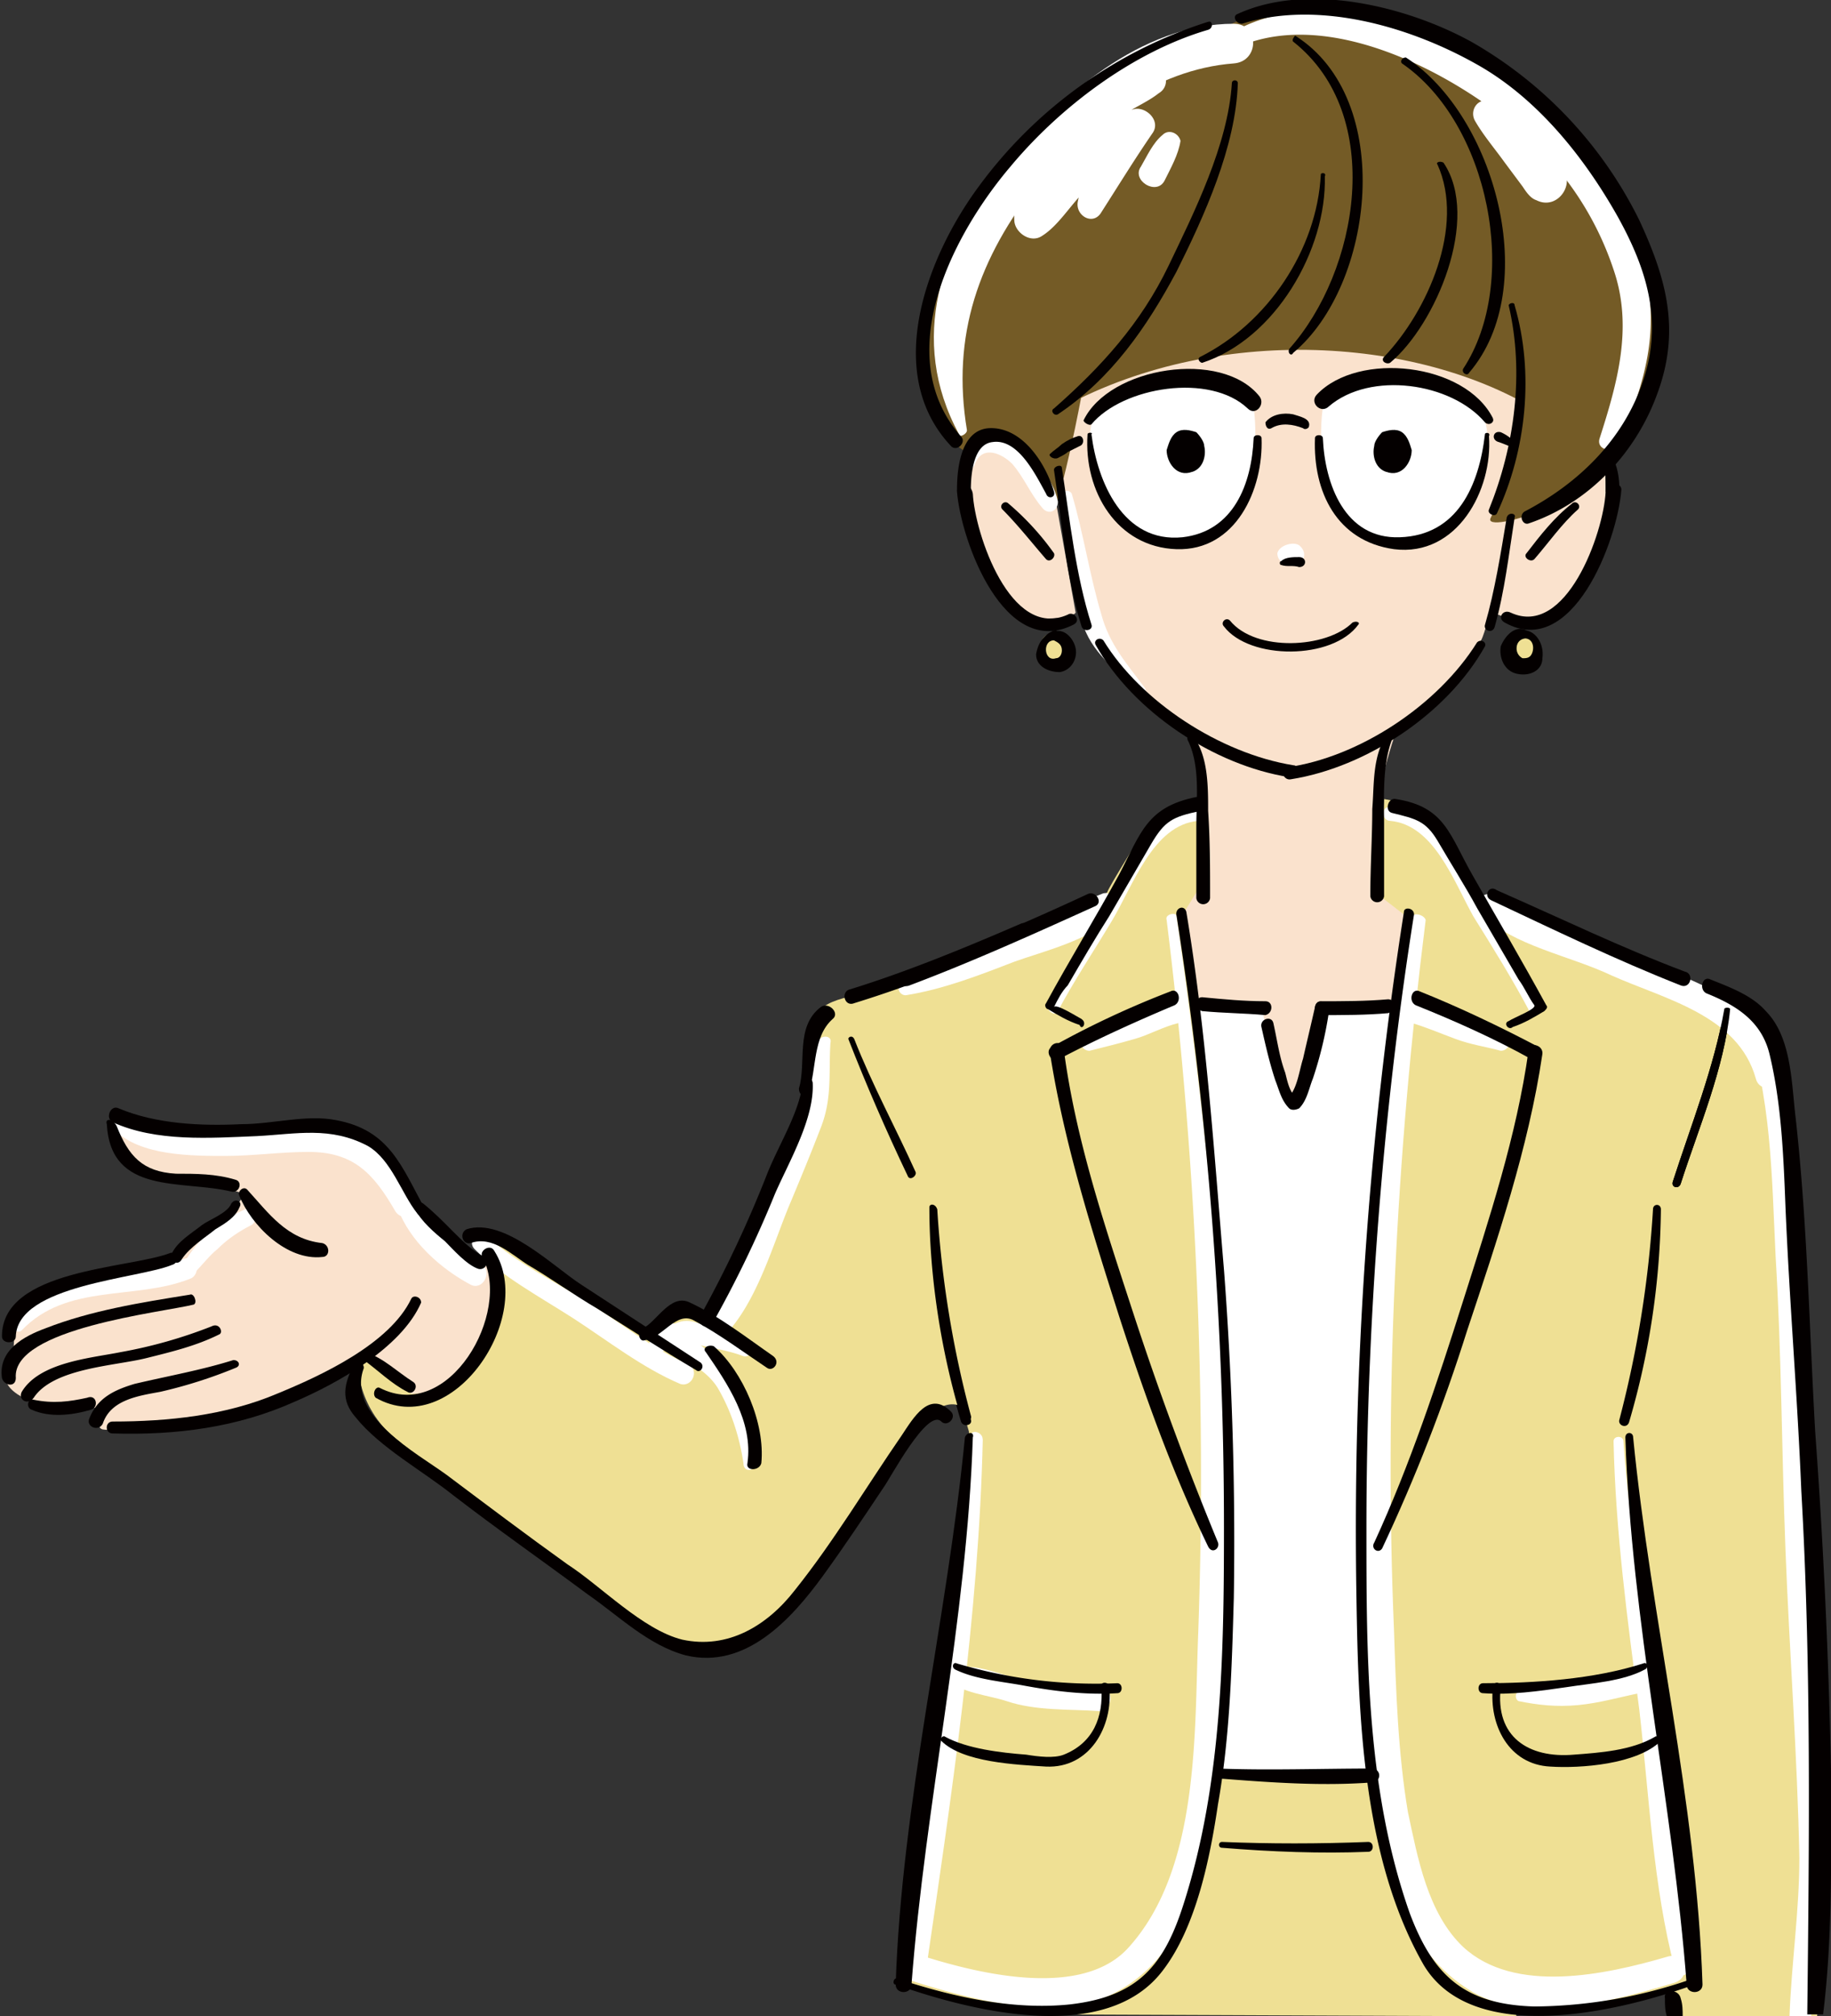 <svg xmlns="http://www.w3.org/2000/svg" width="169" height="186" fill="none" viewBox="0 0 169 186"><rect x="0" y="0" width="169" height="186" fill="#333333" stroke="none"/><g clip-path="url(#a)"><path fill="#EFE094" d="M168.27 172.1c.36-9.7-.91-25.97-1.46-36.76-.55-10.8-2.37-34.38-2.74-37.13a7.8 7.8 0 0 0-4.2-5.67c-1.64-.73-7.84-3.29-7.84-3.29l-7.67 42.43 10.04 49.75s.18 2.2.18 4.57h13.14c.19-3.47.37-8.6.55-13.9"/><path fill="#040000" d="M159.15 93.1c-.92 5.3-3.1 10.78-4.75 15.9-.18.55.55.73.73.19 1.64-5.12 4.02-10.61 4.56-16.1 0-.18-.54-.18-.54 0"/><path fill="#fff" d="M168.09 171.37c0-10.06-.91-19.94-1.28-30-.37-9.5-.55-18.83-1.1-28.34-.36-6.22-.18-14.09-3.46-19.57-.37-.55-1.46-.19-1.28.55 2.56 6.95 2.56 14.63 2.92 21.94.55 8.97.55 17.93.91 27.07.37 9.51 1.1 19.02 1.28 28.35 0 4.94-.73 9.7-.91 14.63h2c.19-4.94.92-9.7.92-14.63"/><path fill="#fff" d="m133.41 91.26-26.64.73.18 73.7 22.45.38z"/><path fill="#EFE094" d="m96.73 185.82 43.25.18-6.75-22.68-27.01.18z"/><path fill="#FAE2CD" d="M109.87 67.85c.91.92 1.28 1.65 1.1 4.76-.19 2.92 0 8.78 0 8.78l-1.83 2.74 1.1 8.41 6.2.55s2.37 8.96 2.92 8.23c.36-.73 2.74-8.23 2.74-8.23l6.38-.18 1.46-8.6-2.37-2s-.55-6.96-.18-9.34c.36-2.37 1.46-5.48 1.46-5.48s-6.39 3.65-9.3 3.65c-3.3.19-9.68-3.29-9.68-3.29"/><path fill="#EFE094" d="M110.96 73.89c.19 2.38-.18 7.86-.18 7.86l-1.82 2.93s4.2 34.02 4.2 45.35c0 11.35.36 27.26-1.47 36.58-1.64 9.33-4.56 17.01-10.76 18.48s-17.7-2.38-17.7-2.38c1.45-14.82 6.38-49.93 6.2-50.66-.18-.55-2.92-10.06-3.47-17.2-.36-7.13-7.12-21.94-6.02-22.86s22.08-9.14 22.26-9.69 2.92-4.94 3.84-6.4c1.1-1.28 4.92-2.01 4.92-2.01"/><path fill="#fff" d="M97.64 93.27c1.46-2.74 3.28-5.48 4.93-8.23 2-3.29 3.83-8.96 8.03-9.32.73 0 .91-1.28 0-1.28-4.56.18-5.66 4.02-7.67 7.5-2.19 3.65-4.38 7.13-6.2 10.79-.18.54.73 1.1.91.54"/><path fill="#EFE094" d="M127.75 73.7c-.18 2.38-.36 8.97-.36 8.97l2.37 1.83s-4.2 34.01-4.2 45.35c-.18 11.53-.36 27.25 1.46 36.58 1.65 9.33 4.57 17.01 10.77 18.47 6.2 1.47 18.8-1.83 18.8-1.83-1.83-14.81-6.94-50.47-6.75-51.02.18-.55 2.19-10.06 2.55-17.2.37-7.13 1.83-24.5.73-25.42-1.1-.91-16.79-6.76-16.97-7.31s-2.92-4.94-3.83-6.4c-.92-1.47-4.57-2.01-4.57-2.01"/><path fill="#FAE2CD" d="M97.1 38.04s2.73 18.84 3.1 19.75c.36.92 1.1 1.65 1.27 2.2.19.55 4.93 5.67 8.4 7.86s8.4 3.48 8.94 3.48c.55 0 8.03-2.38 10.4-4.2 2.38-1.84 6.76-6.78 7.49-8.06s2.37-9.69 2.73-11.52c.37-1.64 1.28-12.25.92-14.81-.37-2.56-4.75-8.96-19.71-7.87-14.97 1.28-23.55 8.05-23.55 13.17"/><path fill="#FAE2CD" d="M90.89 40.42c-3.1.73-2.37 6.22-.37 10.6 2.01 4.4 3.29 6.04 5.84 6.04 2.74 0 2.92-.55 2.92-.55l-1.82-10.24c.18-.18-3.47-6.58-6.57-5.85"/><path fill="#FAE2CD" d="M146.73 40.42c3.1.73 2.38 6.22.37 10.6-2 4.4-3.29 6.04-6.02 6.04-2.74 0-3.1-.55-3.1-.55l1.82-10.24c0-.18 3.83-6.58 6.93-5.85"/><path fill="#fff" d="M115.53 36.76c.54 1.83.73 8.05-1.83 10.97-2.55 2.93-8.03 3.11-10.22.55a11.8 11.8 0 0 1-2.92-7.13c0-1.65.18-3.3 1.83-4.2 1.64-.92 4.01-2.02 6.75-2.02s6.39 1.83 6.39 1.83"/><path fill="#fff" d="M122.28 36.76c-.55 1.83-.73 8.05 1.82 10.97 2.56 2.93 8.03 3.11 10.22.55a11.8 11.8 0 0 0 2.92-7.13c.19-1.65-.18-3.3-1.82-4.2-1.64-.92-4.02-2.02-6.75-2.02s-6.4 1.83-6.4 1.83"/><path fill="#745B26" d="M95.45 39.14c14.05-9.15 33.76-8.6 45.8-1.65 0 0 3.11-2.38 2.56-8.41-.73-6.04-9.85-20.12-13.5-21.76s-9.5-4.94-14.97-2.93-8.76 3.66-12.59 7.86S96 19.93 95.27 23.6s.18 15.55.18 15.55"/><path fill="#745B26" d="M140.16 34.2c.19 6.04-2 12.44-2.55 13.53-.55.92 2.37.37 5.3-.91 2.91-1.28 10.21-8.41 10.4-17S142.7 9.68 135.05 4.93s-15.33-5.3-19.7-3.48c-4.39 1.65-7.3 4.94-4.02 10.43s28.83 22.31 28.83 22.31"/><path fill="#745B26" d="M113.34 2.93c-1.83-1.28-11.68 2-19.35 10.6-7.66 8.6-9.67 16.46-8.4 21.95 1.28 5.49 3.66 6.22 3.66 6.22s1.27-2.01 2.92-1.46c1.64.54 3.65 3.29 3.65 3.29l1.64 3.1c1.28-4.02 2.55-11.15 2.55-11.15z"/><path fill="#fff" d="M89.25 39.69c-1.46-8.78 1.09-15.91 6.57-22.86 4.38-5.5 10.76-10.43 18.06-10.98 2.38-.18 2.38-3.66 0-3.66-8.57 0-16.24 6.77-21.17 12.99-5.84 7.32-8.94 16.1-4.2 24.87 0 .37.74 0 .74-.36"/><path fill="#fff" d="M112.79 5.12c8.58-5.3 21.35 1.46 27.92 7.32a28.6 28.6 0 0 1 8.22 12.43c1.82 5.3.36 10.43-1.28 15.55-.37 1.1 1.28 1.46 1.82.55 2.38-5.85 3.84-10.43 2.2-16.83-1.47-5.67-5.48-10.6-9.86-14.45-7.12-6.4-21-12.43-29.57-5.67-.73.37 0 1.47.55 1.1"/><path fill="#fff" d="M106.22 6.4c-1.64.73-3.1 1.1-4.56 2.2a24 24 0 0 0-3.84 3.65c-1.82 2.02-4.38 5.3-4.2 8.05 0 1.1 1.47 2.2 2.56 1.46 1.46-.91 2.56-2.74 3.83-4.02 1.46-1.46 3.65-4.02 5.66-4.75l-1.64-2.2c-1.46 2.56-4.02 4.94-4.56 7.86-.19 1.29 1.45 2.2 2.19.92 1.64-2.56 3.1-4.94 4.74-7.32.73-1.1-.55-2.37-1.64-2.2-1.83.37-3.29 2.02-4.57 3.12-1.09.91-2.18 1.83-3.1 2.74-.91.73-1.64 2.2-2.55 2.74.91.55 1.64.92 2.55 1.47-.36-1.83 2.2-4.94 3.29-6.22a19 19 0 0 1 3.28-3.3c1.1-.72 2.38-1.27 3.29-2 1.28-.74.55-2.75-.73-2.2"/><path fill="#fff" d="M107.31 12.44c-.9.73-1.46 2-2 2.92-.92 1.28 1.46 2.75 2.19 1.28.54-1.1 1.27-2.37 1.46-3.65-.19-.74-1.1-1.1-1.65-.55"/><path fill="#fff" d="M136.15 11.16c.73 1.28 1.82 2.56 2.74 3.84l1.64 2.2c.36.54.73 1.09 1.28 1.27 2.19 1.1 4.01-2.2 1.82-3.29q.27.27 0 0a2.2 2.2 0 0 0-.91-.91c-.55-.55-1.1-1.28-1.64-2.02-.92-1.1-2.01-2.56-3.47-2.92-1.28-.37-2 .91-1.46 1.83"/><path fill="#fff" d="M142.17 92.73c-1.82-3.66-4.2-7.32-6.2-10.8-2.01-3.47-3.1-7.31-7.67-7.5-.91 0-.73 1.29 0 1.29 4.02.36 5.84 5.48 7.67 8.78 1.82 2.92 3.65 5.85 5.29 8.96.36.36 1.1-.19.91-.73"/><path fill="#fff" d="M107.68 84.86a415 415 0 0 1 2.92 65.66c-.37 9.14.18 21.76-6.39 29.08-4.2 4.75-13.5 2.56-18.8.91-1.64-.54-2.19 2.02-.73 2.38 5.3 1.65 13.14 3.66 18.25.92 8.03-4.21 9.13-15.19 9.68-23.23 2-25.42-.37-50.85-4.02-76.08 0-.37-1.1-.19-.91.36"/><path fill="#fff" d="M100.56 96.93c1.46-.36 2.92-.73 4.2-1.1 1.28-.36 2.55-1.1 4.01-1.46 1.65-.36.92-3.29-.73-2.74-2.73.91-5.29 2.74-8.03 4.02-.54.37-.18 1.28.55 1.28"/><path fill="#fff" d="M130.3 84.68c-3.46 24.69-5.83 49.56-4 74.62.54 8.23 1.45 19.2 9.12 24.14 5.1 3.47 13.69 1.1 19.16-.55 1.64-.55.91-2.92-.73-2.38-5.66 1.65-14.05 3.48-18.8-.91-3.28-3.11-4.2-8.23-5.1-12.44-.92-5.48-1.1-11.15-1.28-16.64-.92-21.77.18-43.9 2.92-65.66-.19-.55-1.28-.73-1.28-.18"/><path fill="#fff" d="M139.07 95.65c-2.74-1.28-5.11-3.1-8.03-4.02-1.64-.55-2.37 2.2-.73 2.74 1.28.37 2.55.92 4.01 1.46 1.46.55 2.92.74 4.2 1.1.73 0 1.1-.91.55-1.28"/><path fill="#fff" d="M83.59 91.81c3.47-.55 6.75-1.83 10.04-3.1 2.55-.92 7.11-2.02 9.12-4.21.73-.74 0-2.56-1.1-2.02-5.83 2.38-12.77 4.76-18.43 8.42-.55.18-.18.91.37.91"/><path fill="#fff" d="M136.7 84.31c2.92 2.93 8.2 3.84 12.04 5.67 4.93 2.2 11.68 3.66 13.32 9.51.37 1.47 2.56.92 2.38-.73-.91-4.94-5.11-6.95-9.31-8.78-2.56-1.1-4.93-2.38-7.48-3.29-3.1-1.28-6.57-2.2-9.68-4.02-1.1-.73-2 .73-1.27 1.64"/><path fill="#fff" d="M90.7 132.78q0-.27 0 0c0-.73-1.09-.92-1.09-.37-1.64 8.05-2.19 16.65-3.28 24.88-.73 5.3-1.47 10.6-2.01 15.72-.37 2.93-1.1 6.04-.92 8.78.19 1.1 1.83 1.47 2.01.37 2.38-16.28 4.93-33.1 5.3-49.38-.37-.18-.73-.18-1.1-.18v.18c0 .73 1.1.73 1.1 0"/><path fill="#fff" d="M87.42 154.9c1.28 1.29 3.83 1.47 5.48 2.02 2.73.92 5.84.73 8.57.92 1.1 0 1.46-1.83.37-2.02-2.2-.36-4.56-.36-6.75-.73-2.38-.36-4.57-1.65-6.94-1.28-.73 0-1.1.73-.73 1.1"/><path fill="#fff" d="M148.93 132.96c.18 8.23 1.27 16.46 2.37 24.7.91 7.86 1.27 16.27 3.28 23.95.18 1.1 1.64.55 1.46-.37-1.28-7.5-1.82-15.72-2.92-23.59-1.1-8.23-2.74-16.46-3.28-24.69 0-.55-.91-.55-.91 0"/><path fill="#fff" d="M140.16 156.92c1.83.37 3.47.55 5.48.37 2-.19 3.83-.73 5.66-1.1 1.46-.37.73-2.38-.55-2.2-1.83.37-3.47.92-5.3 1.28-1.64.19-3.46.37-5.1.74-.55 0-.55.73-.19.91"/><path fill="#EFE094" d="M97.64 58.53c-2-.74-2.37 2.92-.18 2.74 2 0 1.64-2.2.18-2.74"/><path fill="#EFE094" d="M140.9 58.53c-2.01-.74-2.38 2.92-.19 2.74 2 0 1.46-2.2.18-2.74"/><path fill="#fff" d="M118.45 51.94q-.28 0 0 0c.18 0 .18 0 .36.18h.18c-.36-.18.19 0 .19 0 1.1.19 1.64-1.1.73-1.82-.55-.37-1.83 0-2.01.73a1 1 0 0 0 .55.91"/><path fill="#fff" d="M98 45.72c.55 3.84.74 7.68 1.83 11.52.91 3.11 3.1 4.21 4.93 6.77.36.55 1.28 0 .91-.55-1.64-2.2-3.28-4.02-4.01-6.76-1.1-3.66-1.65-7.5-2.74-11.16-.18-.37-.91-.37-.91.18"/><path fill="#fff" d="M89.98 42.8c.73-1.83 2.55-.92 3.46 0 1.1 1.28 1.65 2.74 2.74 4.02.55.73 1.46.37 1.46-.55-.36-2.01-2.55-4.94-4.56-5.67-1.64-.55-3.47.18-4.02 2.01 0 .55.73.92.92.19"/><path fill="#040000" d="M112.79 170.45c4.56.37 9.12.55 13.5.37.55 0 .55-.91 0-.91-4.56.18-9.12.18-13.5 0-.37 0-.37.54 0 .54"/><path fill="#040000" d="M112.42 164.05c4.75.37 9.5.73 14.24.37a.64.64 0 0 0 0-1.28c-4.75 0-9.5.18-14.24 0-.54 0-.54.73 0 .91"/><path fill="#040000" d="M109.69 68.4c1.1 2.38.73 5.3.73 7.87v6.58a.64.64 0 0 0 1.27 0c0-2.74 0-5.3-.18-8.05 0-2.2 0-4.94-1.28-6.76-.18-.74-.9-.19-.54.36"/><path fill="#040000" d="M127.94 67.85c-1.28 2.01-1.1 4.57-1.28 6.77 0 2.56-.18 5.3-.18 8.05a.64.64 0 0 0 1.27 0v-6.59c0-2.37-.18-5.48.73-7.86.55-.37-.18-.92-.54-.37"/><path fill="#040000" d="M82.67 183.07c6.76 2.38 19.35 5.67 24.64-1.28 3.1-4.02 4.38-10.42 5.11-15.36 1.1-6.22 1.28-12.62 1.46-19.02a333 333 0 0 0-.9-30.18c-.92-10.97-1.65-22.13-3.48-33.1-.18-.73-1.1-.37-.9.37a365 365 0 0 1 4.37 56.5c0 11.53-.18 23.42-3.65 34.4-1.82 5.84-4.2 8.77-10.58 9.5-5.3.55-10.95-.73-15.88-2.37-.37-.19-.55.54-.19.54"/><path fill="#040000" d="M89.06 132.6c-1.64 16.82-5.84 33.65-6.39 50.47 0 .92 1.46.92 1.46 0 1.28-16.82 5.12-33.65 5.66-50.47.18-.55-.55-.55-.73 0"/><path fill="#040000" d="M88.15 154c1.83.9 4.2 1.1 6.2 1.46 2.93.55 5.84.91 8.77.73.54 0 .54-.92 0-.92a45 45 0 0 1-14.79-1.82c-.36-.19-.54.36-.18.54"/><path fill="#040000" d="M86.87 160.58c2.01 2.01 6.94 2.2 9.68 2.38 4.01.18 6.2-3.66 5.84-7.32 0-.55-.92-.55-.73 0 .18 2.74-.73 5.12-3.47 6.22-.91.36-2.37.18-3.47 0-2.37-.18-5.47-.55-7.48-1.65-.18-.18-.55.19-.37.37"/><path fill="#040000" d="M100.38 82.48a272 272 0 0 1-16.8 7.14c-.9.36-.54 1.64.37 1.28 5.84-2.2 11.5-4.76 17.16-7.32.73-.36 0-1.46-.73-1.1"/><path fill="#040000" d="M97.82 97.66c3.47-1.83 7.12-3.47 10.59-4.93.73-.37.36-1.65-.37-1.28a85 85 0 0 0-10.95 5.12c-.73.36 0 1.64.73 1.1"/><path fill="#040000" d="M112.42 142.29a296 296 0 0 1-7.84-21.22c-2.56-7.86-5.3-15.9-6.4-24.32-.17-.92-1.45-.55-1.27.37 1.28 8.22 3.83 16.27 6.39 24.32 2.37 7.31 4.93 14.45 8.21 21.22.37.73 1.1.18.91-.37"/><path fill="#040000" d="M99.83 94c-.36-.18-2.37-1.46-2.55-1.1.36-.72.73-1.45 1.27-2 1.28-2.2 2.56-4.4 3.84-6.4l3.83-6.59c1.28-2.2 2-2.56 4.56-3.1.73-.19.55-1.47-.36-1.29-4.57.92-5.11 3.3-7.12 7.14-2.2 4.02-4.56 7.86-6.75 11.88-.19.19 0 .55.18.55.91.55 1.82 1.1 2.92 1.46.18.55.73-.18.18-.54"/><path fill="#040000" d="M85.78 111.56c0 6.4 1.1 13.54 2.92 19.57.18.55 1.1.37.91-.18a100 100 0 0 1-3.1-19.39c0-.55-.73-.55-.73 0"/><path fill="#040000" d="M116.8 92.36c-2 0-3.83-.18-5.84-.37-.73 0-.73 1.1 0 1.28 2.01.19 3.84.19 5.84.37.73-.18.73-1.28 0-1.28"/><path fill="#040000" d="M121.37 92.9c-.37 1.65-.73 3.12-1.1 4.76-.36 1.1-.55 2.93-1.46 3.66h.91c-.73-.55-.9-1.64-1.1-2.38-.54-1.46-.72-2.92-1.09-4.57-.18-.73-1.27-.36-1.1.37.37 1.64.74 3.29 1.29 4.94.36.91.54 1.82 1.27 2.56.19.18.55.18.92 0 .73-.73.9-1.83 1.27-2.75a36 36 0 0 0 1.46-6.03c0-1.1-1.1-1.47-1.27-.55"/><path fill="#040000" d="M128.12 92.18c-2 .18-4.2.18-6.2.18-.74 0-.74 1.28 0 1.28 2 0 4.2 0 6.2-.18.73-.19.73-1.28 0-1.28"/><path fill="#040000" d="M156.22 182.53a45 45 0 0 1-14.6 2.56c-6.38-.19-9.3-2.75-11.5-8.6-4-11.34-4-23.6-4-35.48 0-18.66 1.45-38.04 4.37-56.51.18-.74-.91-.92-.91-.37a368 368 0 0 0-4.38 63.28c.18 10.97.55 23.96 6.2 33.84 4.57 7.68 18.44 4.2 25 1.82.37 0 .19-.73-.18-.54"/><path fill="#040000" d="M137.6 83.03c5.85 2.75 11.5 5.49 17.53 7.87.91.36 1.28-1.1.36-1.28-5.84-2.2-11.5-4.94-17.33-7.5-.73-.55-1.28.55-.55.91"/><path fill="#040000" d="M141.99 96.57c-3.47-1.83-7.3-3.66-10.95-5.12-.73-.37-1.1.91-.37 1.28 3.65 1.46 7.3 3.1 10.59 4.93.73.55 1.46-.73.73-1.1"/><path fill="#040000" d="M127.57 142.84c3.1-6.59 5.66-13.17 7.85-20.12 2.74-8.23 5.66-16.83 6.93-25.42.19-.92-1.27-1.28-1.27-.37-1.1 7.87-3.65 15.55-6.03 23.05-2.37 7.5-4.92 15.18-8.2 22.3-.37.56.36 1.1.72.56"/><path fill="#040000" d="M139.62 94.74c1.1-.37 2-.92 2.92-1.47.18-.18.36-.36.18-.54-2.2-4.03-4.56-8.05-6.75-11.9-2.2-3.83-2.56-6.4-7.12-7.12-.73-.19-1.1 1.1-.37 1.28 2.2.54 3.1.73 4.2 2.56 1.28 2.19 2.56 4.2 3.65 6.21l3.83 6.59c.55.73.92 1.64 1.46 2.38.19.36-1.82 1.1-2.37 1.46-.55.18 0 .91.37.55"/><path fill="#040000" d="M152.57 111.56a100 100 0 0 1-3.1 19.39c-.18.55.73.91.91.18a72 72 0 0 0 2.92-19.57c0-.55-.73-.55-.73 0"/><path fill="#040000" d="M150.02 132.6c.55 17 4.38 33.65 5.66 50.47 0 .92 1.46.92 1.46 0-.55-17-4.75-33.65-6.4-50.47 0-.55-.72-.55-.72 0"/><path fill="#040000" d="M151.66 153.45c-4.56 1.46-10.04 1.82-14.78 1.82-.55 0-.55.92 0 .92 2.55.18 5.1-.18 7.66-.55 2.38-.37 5.3-.55 7.3-1.65.37-.18.19-.73-.18-.54"/><path fill="#040000" d="M152.76 160.21c-2.2 1.28-5.11 1.47-7.49 1.65-4.2.36-7.3-1.65-6.75-6.22 0-.55-.73-.55-.73 0-.36 3.48 1.46 7.13 5.3 7.32 2.73.18 8.03-.19 10.22-2.38 0-.19-.37-.55-.55-.37"/><path fill="#040000" d="M101.1 59.44c3.48 6.22 10.96 11.16 17.9 12.25.72.19 1.09-1.1.36-1.1-6.75-1.1-14.05-5.85-17.52-11.52-.37-.36-.91 0-.73.37"/><path fill="#040000" d="M136.33 59.26c-3.65 5.85-10.95 10.6-17.52 11.52-.73.18-.36 1.28.37 1.1 6.93-1.1 14.41-6.04 17.88-12.26.18-.36-.36-.73-.73-.36"/><path fill="#040000" d="M114.61 2.2c6.94-2.2 15.33.18 21.54 3.65 5.66 3.11 10.04 8.6 13.14 14.09 2.74 4.93 4.2 9.69 2.37 15.18-1.82 5.48-6.02 9.5-10.95 12.07-.55.36-.18 1.28.37 1.1 5.47-1.84 9.85-6.4 11.86-11.9 2.19-5.85.91-10.6-1.64-16.09a38.6 38.6 0 0 0-15.52-16.46c-6.02-3.3-15.14-5.49-21.53-2.56-.55.18-.18.91.36.91"/><path fill="#040000" d="M100.74 39.14c2.92-3.48 10.95-4.76 14.42-1.46.73.73 1.64-.37 1.1-1.1-3.47-4.4-13.87-2.75-16.25 2.2 0 .18.55.54.73.36"/><path fill="#040000" d="M100.38 40.05c-.37 5.3 2.74 10.43 8.21 10.61s8.03-5.49 7.85-10.24c0-.37-.73-.37-.73 0-.18 4.2-1.83 8.6-6.57 9.14-5.48.55-7.85-5.12-8.4-9.5.19-.19-.36-.19-.36 0"/><path fill="#040000" d="M127.94 43.53c-1.1-.37-1.28-1.65-1.1-2.38 0-.37.37-.91.73-1.28.55-.18 1.28-.37 1.83 0 .54.37.73 1.1.9 1.65 0 1.1-.9 2.56-2.36 2"/><path fill="#040000" d="M110.05 43.53c1.1-.37 1.28-1.65 1.1-2.38 0-.37-.37-.91-.73-1.28-.55-.18-1.28-.37-1.83 0s-.73 1.1-.91 1.65c0 1.1.91 2.56 2.37 2"/><path fill="#040000" d="M97.28 43.35c.73 4.75 1.1 9.87 2.55 14.44.18.55 1.1.37.91-.18-1.46-4.57-2-9.7-2.73-14.45 0-.36-.73-.18-.73.19"/><path fill="#040000" d="M88.33 45.36c.37 4.57 4.38 15.54 10.77 12.25.73-.37 0-1.28-.55-.91-5.29 2.37-8.57-7.5-8.76-11.16-.18-1.1-1.46-1.1-1.46-.18"/><path fill="#040000" d="M97.28 45.36c-.73-2.56-2.92-6.04-6.03-5.86-2.55.19-2.92 3.66-2.92 5.67a.64.64 0 0 0 1.28 0c0-1.28.18-4.2 2-4.39 2.38-.36 4.02 3.11 4.94 4.76.18.55.9.37.73-.18"/><path fill="#040000" d="M92.53 47c1.46 1.47 2.74 3.11 4.02 4.58.36.36.9-.19.73-.55a25 25 0 0 0-4.2-4.58c-.37-.36-.91.19-.55.55"/><path fill="#040000" d="M139.07 47.73c-.55 3.3-1.1 6.77-2 9.88-.2.55.72.91.9.18.92-3.29 1.28-6.58 1.83-10.06.18-.36-.55-.54-.73 0"/><path fill="#040000" d="M118.26 52.12c.55.19 1.1 0 1.65.19.73 0 .73-.92 0-.92-.55 0-1.28 0-1.65.37-.18 0-.18.36 0 .36"/><path fill="#040000" d="M124.83 57.43c-2.37 2.38-8.94 2.74-11.31-.19-.37-.36-.91.19-.55.55 2.37 3.11 10.04 3.11 12.41-.18.18-.18-.18-.37-.55-.18"/><path fill="#040000" d="M97.28 59.07c.36.19.73.37.73.92 0 .36-.19.73-.55.73-1.1.37-1.28-1.65-.18-1.65.73 0 .54-1.1 0-.91q-1.37.55-1.65 2.2c0 1.1 1.1 1.64 2.2 1.64 1.09-.18 1.64-1.28 1.45-2.2-.18-.9-1.1-2-2.19-1.46-.36.18-.18.55.19.73"/><path fill="#040000" d="M140.9 58.16c-1.1-.55-2.01.55-2.38 1.46-.18 1.1.37 2.38 1.64 2.56 1.1.19 2.2-.36 2.2-1.46.18-1.28-.55-2.38-1.47-2.56-.73-.37-.9.73-.18.73.73 0 .91.73.73 1.28s-.55.55-.91.55a1 1 0 0 1-.55-.91c0-.55.37-.92.91-.92.19 0 .37-.55 0-.73"/><path fill="#040000" d="M111.51 2.01A42 42 0 0 0 90.34 17.2c-4.74 6.4-8.94 17.2-2.55 23.96.54.55 1.46-.37.9-.91-6.56-7.5-.72-18.66 4.57-24.88 4.56-5.48 11.32-10.6 18.25-12.62.55-.18.37-.91 0-.73"/><path fill="#040000" d="M97.64 42.25c.37-.19.73-.37.91-.55l1.1-.55c.54-.18.36-1.1-.18-.91-.55.18-.92.36-1.46.73-.37.36-.73.55-1.1.91-.18.18.37.55.73.37"/><path fill="#040000" d="M137.8 38.59c-2.56-5.12-12.42-6.22-16.25-2.2-.73.74.36 1.83 1.1 1.1 3.83-3.29 11.3-2.2 14.41 1.47.37.36.91 0 .73-.37"/><path fill="#040000" d="M137.06 40.05c-.55 4.76-2.55 9.33-7.85 9.51-5.1.19-6.93-4.93-7.11-9.14 0-.37-.73-.37-.73 0-.19 4.94 2 9.5 7.3 10.24 5.84.73 9.12-5.49 8.76-10.42.18-.37-.37-.37-.37-.19"/><path fill="#040000" d="M139.98 40.97a4 4 0 0 0-1.46-1.1c-.73-.18-.91.73-.18.91.55.19.91.37 1.46.55.18.37.55 0 .18-.36"/><path fill="#040000" d="M148.2 45.36c-.19 3.84-3.66 13.53-8.77 11.15-.73-.36-1.27.55-.54.92 6.2 3.47 10.4-7.5 10.76-12.26 0-.73-1.27-.73-1.46.19"/><path fill="#040000" d="M148.01 42.07c.18 1.1.18 2.19.18 3.1a.64.64 0 0 0 1.28 0c0-1.1-.18-2.37-.91-3.47 0-.18-.55 0-.55.36"/><path fill="#040000" d="M145.1 46.45c-1.65 1.28-2.93 2.93-4.2 4.58-.37.36.36.91.72.55 1.28-1.47 2.56-3.3 4.02-4.58.36-.36-.18-.91-.55-.55"/><path fill="#040000" d="M139.25 28.17c1.46 6.21.55 12.98-1.82 18.83-.19.37.54.73.73.37 2.73-5.85 3.46-12.99 1.64-19.2 0-.37-.55-.19-.55 0"/><path fill="#040000" d="M129.4 5.85c8.03 5.49 10.95 20.12 5.65 28.17-.18.36.37.73.55.36 6.75-7.86 2.37-23.77-5.84-29.08-.36 0-.55.37-.36.55"/><path fill="#040000" d="M119.36 3.84c8.58 6.77 6.02 21.22-.37 28.35-.18.36.19.73.37.36 7.48-6.21 9.49-23.4.18-29.26 0 0-.36.37-.18.55"/><path fill="#040000" d="M121.91 16.1c-.36 6.94-4.92 13.71-11.13 16.82-.36.18 0 .55.18.55 6.76-2.2 11.5-10.43 11.32-17.2.18-.36-.37-.36-.37-.18"/><path fill="#040000" d="M113.7 7.68c-.36 5.67-3.47 11.89-5.84 16.83-2.55 5.3-6.2 9.32-10.58 13.17-.37.18 0 .73.36.54 4.93-3.29 8.21-8.04 10.95-13.16 2.56-5.12 5.48-11.53 5.66-17.38 0-.36-.55-.36-.55 0"/><path fill="#040000" d="M132.68 15.18c2.56 5.67-.91 13.53-4.93 17.74-.36.37.19.73.55.55 4.2-3.48 8.4-13.35 4.93-18.47-.37-.19-.73 0-.55.18"/><path fill="#040000" d="M117.35 39.5c.91-.54 2-.36 2.92 0 .18.19.55 0 .55-.18.18-.73-.91-.91-1.46-1.1-.91-.18-2 0-2.56.74 0 .36.19.73.55.54"/><path fill="#040000" d="M159.15 93.1c-.92 5.3-3.1 10.78-4.75 15.9-.18.55.55.73.73.19 1.64-5.12 4.02-10.61 4.56-16.1 0-.18-.54-.18-.54 0"/><path fill="#040000" d="M153.67 184.35c0 .55 0 1.1.18 1.65h1.46c0-.55 0-1.1-.18-1.65-.18-.91-1.64-.91-1.46 0"/><path fill="#040000" d="M169 163.32a597 597 0 0 0-1.46-31.27c-.55-9.7-.73-19.39-1.82-29.08-.37-3.11-.37-7.32-2.74-9.7-1.28-1.46-3.29-2.19-5.11-2.92-.73-.37-1.1.91-.37 1.28 2.74 1.1 5.11 2.56 5.84 5.67 1.1 4.57 1.28 9.5 1.46 14.08.37 8.78 1.1 17.38 1.46 26.15.92 16.1.73 32.2.55 48.29h1.46c.91-7.32.73-15 .73-22.5"/><path fill="#EFE094" d="M74.83 96.75c.18 1.46-.37 3.84-.37 4.39-.18.55-3.83 9.7-5.84 13.53s-3.47 7.14-3.47 7.14-1.27-1.65-1.82-1.1c-.73.55-3.29 2.92-3.29 2.92s-13.14-8.4-14.23-9.14c-1.1-.73-2.2-1.46-1.64-.37.54 1.1 3.28 4.76.36 10.25-3.1 5.48-5.3 4.2-5.3 4.2s-4-2.56-5.28-3.29-1.28 3.47 1.64 6.58c3.1 3.11 22.08 17.01 24.82 18.66s8.76 2.56 11.5-1.46c2.92-3.84 9.49-14.09 12.04-16.83 2.56-2.74 4.2-3.66 6.03-1.46 1.82 2.2 1.46-22.5-.19-27.07-1.64-4.57-7.3-12.07-7.66-12.25-.37-.19-6.03.54-6.39 1.82-.37 1.28-.91 3.48-.91 3.48"/><path fill="#FAE2CD" d="M22.45 110.1c-.18 1.65-5.11 4.2-5.84 5.12s-6.94 2.75-7.67 2.75c-.73-.19-5.29.9-6.57 2.56-1.27 1.64-1.1 4.2-1.1 4.2s-.9 1.46-.72 2.56 2 1.83 2 1.83 1.47 1.1 3.1.91c1.83-.18 4.2-.18 4.2-.18s-1.27 1.83-.36 2.01c.73.19 9.13-.36 13.87-1.83 4.93-1.64 10.04-4.38 10.04-4.38s6.02 0 8.21-4.94c1.83-4.03-.73-6.59-2.19-8.41-.36-.37-.55-.74-.73-1.1-.73-2.2-3.1-5.67-4.56-6.4-1.64-.55-6.94-.19-10.95-.19-4.02 0-10.95-1.46-11.86-1.64-.92-.19-1.46.91-.92 2.2.55 1.27.73 3.28 4.57 3.47 3.83.18 7.48 1.46 7.48 1.46"/><path fill="#fff" d="M43.8 115.22c2.56 2.56 6.02 4.4 9.13 6.4 3.1 2.01 6.38 4.57 9.85 6.04 1.1.36 1.83-1.28.73-1.83-3.1-1.28-6.02-3.66-8.94-5.49-3.1-2-6.94-3.84-9.5-6.22-.9-.73-2 .37-1.27 1.1"/><path fill="#fff" d="M60.96 124.73c1.1-.36 1.82-1.1 3.28-.73s2.92.55 4.38 1.1c.73.18 1.28-.92.55-1.28-1.46-.92-3.29-1.28-4.93-1.83s-2.55.55-3.83 1.28c-.91.36-.37 1.65.55 1.46"/><path fill="#fff" d="M75.56 96.02c-.73 2.01-.73 4.2-1.28 6.22a67 67 0 0 1-2.56 6.4 142 142 0 0 1-3.46 7.68c-.73 1.65-1.65 4.02-2.92 5.49-.92.91.54 2.37 1.46 1.46 3.1-3.11 4.56-8.6 6.2-12.44.92-2.2 1.83-4.39 2.74-6.76 1.1-2.75.73-5.13.91-7.87.19-.73-.91-.73-1.1-.18"/><path fill="#fff" d="M69.72 134.97a13.7 13.7 0 0 0-1.65-7.13c-1.27-2.74-3.46-3.47-5.47-5.49-.91-.91-2.37.55-1.46 1.47 1.64 1.64 3.83 2.2 5.1 4.2 1.29 2.2 2.02 4.58 2.38 6.95 0 .92 1.1.74 1.1 0"/><path fill="#fff" d="M10.59 104.25c2.37 2.38 7.11 2.38 10.22 2.38 2.55 0 5.1-.37 7.66-.37 4.2 0 6.02 2.01 8.03 5.49.73 1.1 2.37.18 1.83-1.1-1.83-3.84-4.2-6.04-8.58-6.4-5.84-.55-12.96 2.2-18.25-.92-.73-.36-1.28.37-.91.92"/><path fill="#FAE2CD" d="M46 117.23c-2.38-1.64-6.94-5.48-6.94-5.48l-5.48 13.71 4.38 3.11s4.93.19 6.75-4.39c1.83-4.39 1.28-6.95 1.28-6.95"/><path fill="#fff" d="M36.68 111.38c1.1 3.11 4.02 5.67 6.76 7.13 1.1.55 2-1.1 1.1-1.83-2.56-1.46-5.12-3.29-6.58-5.85-.55-.73-1.64-.18-1.28.55"/><path fill="#040000" d="M94.17 85.23c-5.1 2.2-10.4 4.39-15.7 6.03-.9.19-.54 1.65.37 1.28a109 109 0 0 0 16.06-6.4c.55-.18 0-1.28-.73-.91"/><path fill="#040000" d="M85.78 111.38c0 6.4 1.1 13.35 2.92 19.39.18.55 1.1.36.91-.19a96 96 0 0 1-3.1-19.02c-.18-.55-.73-.55-.73-.18"/><path fill="#040000" d="M74.1 99.68c-.19 2.74-2.2 5.85-3.29 8.6a109 109 0 0 1-6.2 13.16c-.37.73.73 1.28 1.1.73a105 105 0 0 0 5.83-12.07c1.28-2.93 3.65-6.95 3.47-10.24-.18-.73-.91-.73-.91-.18"/><path fill="#040000" d="M32.67 125.83c-.91 1.83-1.28 3.3.18 4.94 2.2 2.74 6.2 4.94 8.94 7.13 4.02 3.1 8.22 6.03 12.41 9.14 2.92 2.02 5.66 4.76 9.13 5.67 5.47 1.28 9.67-3.29 12.6-7.31 2-2.75 3.82-5.49 5.65-8.23.55-.73 4.02-7.32 5.3-6.04.54.55 1.45-.36.9-.91-2-2.01-3.46.55-4.56 2.2-3.28 4.75-6.2 9.69-9.85 14.26-2.56 3.3-6.2 5.48-10.4 4.57-3.66-.91-7.49-4.94-10.6-6.95-3.82-2.74-7.47-5.49-11.12-8.23-2.74-2.01-9.31-5.49-7.67-9.87 0-.55-.55-.74-.91-.37"/><path fill="#040000" d="m64.6 125.65-10.94-7.14c-2.56-1.64-7.12-6.22-10.59-5.12-.73.37-.36 1.47.37 1.28 2-.73 3.83 1.1 5.29 2.01 2.19 1.28 4.2 2.75 6.39 4.03 2.92 1.83 6.02 3.84 9.12 5.67.37.36.91-.37.37-.73"/><path fill="#040000" d="M59.5 123.63c1.64-.18 2.92-2.74 4.56-1.82 2.37 1.28 4.56 2.92 6.75 4.38.55.37 1.28-.54.55-1.1-2.37-1.64-4.93-3.65-7.67-4.93-1.82-.91-3.1 1.83-4.38 2.38-.54.18-.36 1.28.19 1.1"/><path fill="#040000" d="M65.15 124.73c2.01 2.93 4.38 6.4 3.84 10.24-.19.74 1.1.74 1.28 0 .36-3.65-1.65-8.4-4.39-10.79-.54-.18-1.09.19-.73.55"/><path fill="#040000" d="M34.68 128.94c7.11 4.02 14.78-7.5 10.95-13.54-.37-.73-1.46 0-1.1.55 2.74 5.12-3.1 15.37-9.49 12.07-.36-.18-.73.55-.36.92"/><path fill="#040000" d="M39.24 111.56c-2.2-4.02-3.29-7.31-8.21-8.23-2.74-.55-5.84.37-8.76.37-3.65.18-7.85 0-11.32-1.46-.73-.37-1.28.91-.55 1.28 4.02 1.83 8.95 1.46 13.33 1.28 3.65-.19 6.75-.92 10.22.91 2.19 1.28 3.1 4.39 4.56 6.22.36.55 1.1.18.73-.37"/><path fill="#040000" d="M37.96 119.8c-2 4.2-8.4 7.13-12.4 8.77-4.75 2.01-10.05 2.56-15.16 2.56-.73 0-.73 1.1 0 1.1 5.84.18 11.5-.55 16.8-2.93 3.83-1.64 9.85-4.93 11.67-9.14 0-.55-.73-.73-.9-.37"/><path fill="#040000" d="M38.33 111.56c.54 1.1 1.82 2.2 2.73 2.93.73.73 2.01 2.2 3.1 2.56.74.18 1.1-.91.55-1.1-1.1-.55-2-1.46-2.92-2.37-.9-.92-1.82-1.83-2.73-2.56-.55-.37-1.1 0-.73.54"/><path fill="#040000" d="M74.65 100.77c.73-2.2.36-5.12 2.19-6.76.73-.55-.37-1.65-1.1-1.1-2.37 1.83-1.28 5.12-2 7.5 0 .73.72.91.9.36"/><path fill="#040000" d="M78.3 95.84q2.46 6.3 5.47 12.61c.18.55.91 0 .73-.36-1.82-4.03-4.01-8.05-5.66-12.26-.18-.36-.54-.18-.54 0"/><path fill="#040000" d="M33.58 125.46c1.28.92 2.56 2.2 4.02 2.93.54.37 1.1-.55.54-.91-1.46-.92-2.73-2.2-4.38-2.75-.36-.18-.54.55-.18.73"/><path fill="#fff" d="M2 122.72c4.2-4.39 10.41-2.74 15.52-4.75 1.1-.37.73-2.38-.55-1.83-5.1 1.83-12.59.54-15.87 5.85-.19.55.54 1.1.9.73"/><path fill="#fff" d="M17.52 117.78c.91-.73 1.64-1.83 2.56-2.56.9-.91 2-1.64 3.1-2.2.73-.36.18-1.64-.55-1.46a11.8 11.8 0 0 0-5.84 5.3c-.36.56.18 1.29.73.92"/><path fill="#040000" d="M9.86 103.7c.36 6.58 6.93 5.12 11.5 6.22.72.18 1.09-.92.36-1.1-1.83-.55-3.65-.55-5.48-.55-3.1-.18-4.38-1.64-5.47-4.39-.37-.73-1.1-.73-.91-.18"/><path fill="#040000" d="M22.08 110.28c1.1 2.75 4.38 6.04 7.67 5.67.73 0 .73-1.1 0-1.28-3.29-.36-4.93-2.74-6.94-4.94-.36-.36-.9.19-.73.55"/><path fill="#040000" d="M21.35 111.02c-.36.9-2 1.46-2.73 2-.92.74-2.2 1.47-2.74 2.57-.37.73.55 1.28.91.55.73-1.1 2.2-2.02 3.1-2.75.92-.55 1.83-1.1 2.2-2 .36-.56-.37-.92-.74-.37"/><path fill="#040000" d="M15.7 115.59c-3.84 1.46-15.52 1.46-15.52 7.68 0 .73 1.28.73 1.28 0 .18-4.76 11.32-5.3 14.42-6.59.73-.18.55-1.28-.18-1.1"/><path fill="#040000" d="M17.52 119.43c-4.56.73-9.12 1.46-13.32 3.1-2.01.74-4.38 2.02-4.02 4.58.19.73 1.28.91 1.28 0-.36-4.57 13.5-6.04 16.43-6.77.36-.18 0-1.1-.37-.91"/><path fill="#040000" d="M19.53 122.35a44 44 0 0 1-8.4 2.38c-2.73.55-7.48.92-9.12 3.66-.37.73.55 1.28 1.1.55 1.82-2.75 7.48-2.93 10.4-3.66 2.19-.55 4.56-1.1 6.75-2.2.36-.18 0-1.1-.73-.73"/><path fill="#040000" d="M2.92 130.04c1.64.73 3.65.54 5.48 0 .73-.19.54-1.47-.37-1.1-1.64.36-3.1.55-4.93.18-.54-.18-.73.73-.18.92"/><path fill="#040000" d="M21.54 125.46c-2.92.92-6.03 1.47-9.13 2.2-1.82.55-3.47 1.28-4.2 3.29-.18.73.92 1.1 1.28.37.73-2.2 3.29-2.56 5.3-2.93a44 44 0 0 0 6.93-2.2c.55-.18.36-.73-.18-.73"/></g><defs><clipPath id="a"><rect width="169" height="186" fill="#fff"/></clipPath></defs></svg>